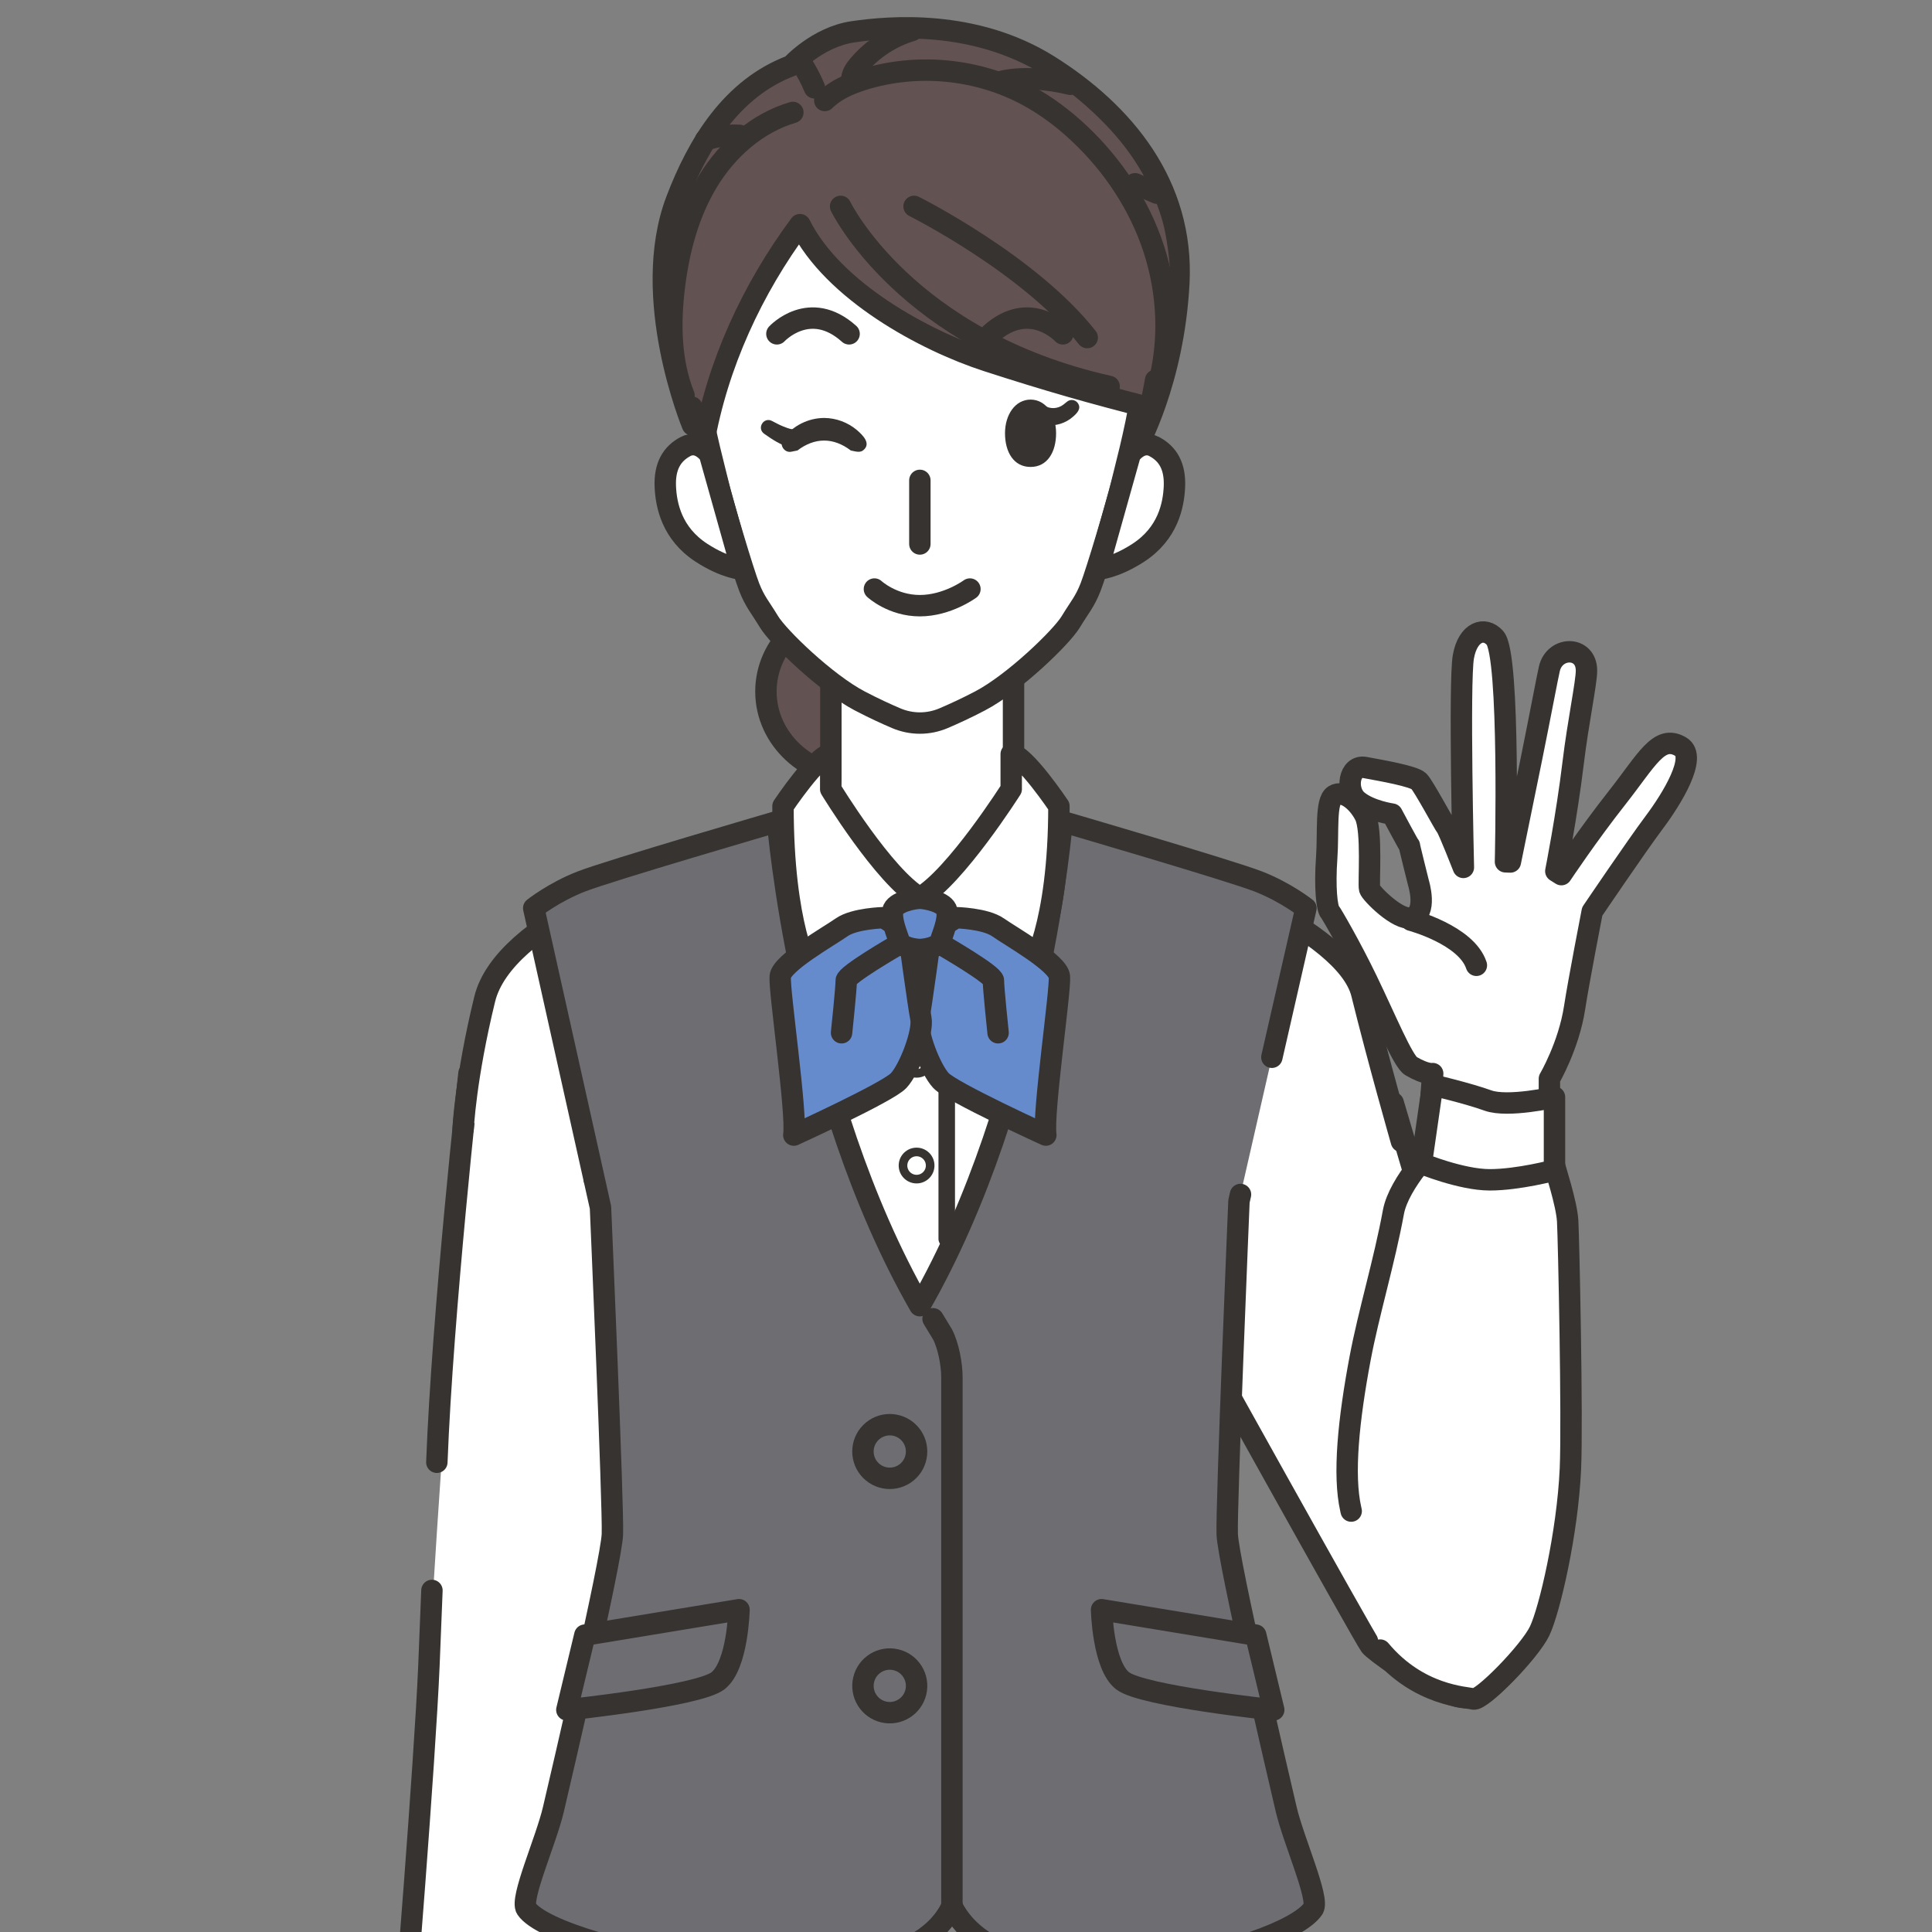 <?xml version="1.0" encoding="UTF-8"?><svg id="a" xmlns="http://www.w3.org/2000/svg" xmlns:xlink="http://www.w3.org/1999/xlink" viewBox="0 0 1000 1000"><rect x="0" y="0" width="1000" height="1000" fill="#808080" stroke="none"/><defs><style>.x,.y,.z,.aa{fill:none;}.ab,.ac,.ad,.ae,.y{stroke-width:11.08px;}.ab,.ac,.ad,.ae,.y,.z,.aa{stroke:#363330;stroke-linecap:round;stroke-linejoin:round;}.ab,.af{fill:#6d6d72;}.ac,.ag{fill:#635252;}.ad,.ah{fill:#fff;}.ae{fill:#668bcc;}.ai{fill:#363330;}.z{stroke-width:4.46px;}.aj{clip-path:url(#c);}.aa{stroke-width:8.55px;}</style><clipPath id="c"><rect class="x" x="92.67" y="-86" width="814.67" height="1086.22"/></clipPath></defs><g id="b"><g class="aj"><g id="d"><path id="e" class="ad" d="M614.92,683.62s91.08,163.95,94.35,168.19c2.03,2.63,22.95,18.06,39.37,24.4,10.07,3.89,14.84,3.58,19.71-3.65,4.87-7.23-3.06-152.28-3.06-152.28l-44.17-149.47-106.2,16.15v96.66Z"/><g><path class="ah" d="M242.74,555.57s-18.52,254.73-20.72,306.36c-2.2,51.63-13.18,186.75-13.18,186.75,0,0,37.74,20.53,67.21,15.21,29.46-5.32,38.65-14.18,38.65-14.18,0,0,7.67-239.37,7.27-247.06-.4-7.69,9.38-197.57,9.38-197.57l-88.61-49.51Z"/><path class="y" d="M223.57,823.21c-.64,16.45-1.18,29.98-1.55,38.72-2.2,51.63-13.18,186.75-13.18,186.75,0,0,37.74,20.53,67.21,15.21,29.46-5.32,38.65-14.18,38.65-14.18,0,0,7.67-239.37,7.27-247.06-.4-7.69,9.38-197.57,9.38-197.57l-88.61-49.51s-13.7,123.83-16.63,201.29"/></g><ellipse class="ac" cx="444.27" cy="357.93" rx="47.83" ry="44.47"/><g><path class="ah" d="M477.33,700.04l169.79-89.73,69.03-32.82s-4.7-19.25-14.71-60.29c-10.01-41.04-91.88-68.1-91.88-68.1,0,0-53.12-12.97-69.52-16.87-16.4-3.89-15.43-30.59-15.43-30.59v-56.48l-47.27,1.48-47.27-1.48v56.48s.97,26.7-15.43,30.59c-16.4,3.89-69.52,16.87-69.52,16.87,0,0-84.23,27.06-94.24,68.1-10.01,41.04-13.53,60.29-13.53,60.29l70.2,32.82,169.79,89.73Z"/><path class="y" d="M725.38,590.8s-12.15-42.52-20.51-76.44c-8.36-33.91-95.32-65.27-95.32-65.27,0,0-53.12-12.97-69.52-16.87-16.4-3.89-15.43-30.59-15.43-30.59v-56.48l-47.27,1.48-47.27-1.48v56.48s.97,26.7-15.43,30.59c-16.4,3.89-69.52,16.87-69.52,16.87,0,0-84.23,27.06-94.24,68.1-10.01,41.04-11.16,67.11-11.16,67.11"/><polyline class="y" points="307.54 610.31 477.33 700.04 628.72 620.03"/></g><g id="f"><path class="af" d="M675.95,470.07s-10.27-8.19-24.58-13.79c-14.48-5.66-101.63-31.09-101.63-31.09,0,0-11.33,141.97-73.64,250.63-62.31-108.66-73.64-250.63-73.64-250.63,0,0-87.15,25.43-101.63,31.09-14.31,5.59-24.58,13.79-24.58,13.79l34.56,154.89s6.72,154.96,6.16,169.2c-.56,14.24-26.7,126.07-30.53,142.37-3.83,16.3-17.38,46.35-13.98,51.42,15.04,22.4,192.82,58.79,220.24-1.32,29,58,171.99,23.73,187.02,1.32,3.4-5.06-10.15-35.12-13.98-51.42-3.83-16.3-29.97-128.13-30.53-142.37-.56-14.24,6.08-172.42,6.08-172.42l34.65-151.67Z"/><path class="y" d="M658.32,547.23c8.76-38.35,17.63-77.16,17.63-77.16,0,0-10.27-8.19-24.58-13.79-14.48-5.66-101.63-31.09-101.63-31.09,0,0-11.33,141.97-73.64,250.63-62.31-108.66-73.64-250.63-73.64-250.63,0,0-87.15,25.43-101.63,31.09-14.31,5.59-24.58,13.79-24.58,13.79l34.56,154.89s6.72,154.96,6.16,169.2c-.56,14.24-26.7,126.07-30.53,142.37-3.83,16.3-17.38,46.35-13.98,51.42,15.04,22.4,192.82,58.79,220.24-1.32,29,58,171.99,23.73,187.02,1.32,3.4-5.06-10.15-35.12-13.98-51.42-3.83-16.3-29.97-128.13-30.53-142.37-.56-14.24,6.08-172.42,6.08-172.42,0,0,.28-1.23,.79-3.48"/></g><g id="g"><g><path class="ad" d="M429.97,408.43s27.66,45.49,46.13,56.18c0,0-39.57,28.55-57.43,37.48,0,0-13.39-22.32-13.39-84.83,0,0,18.14-27.06,24.7-26.93v18.1Z"/><path class="ad" d="M523.41,408.43s-28.83,45.49-47.31,56.18c0,0,39.57,28.55,57.43,37.48,0,0,14.57-22.32,14.57-84.83,0,0-18.14-27.06-24.7-26.93v18.1Z"/></g><polyline class="aa" points="468.66 473.34 490.03 473.34 490.03 641.27"/><circle class="z" cx="474.42" cy="493.8" r="7.03" transform="translate(-164.69 739.66) rotate(-67.19)"/><circle class="z" cx="474.42" cy="548.54" r="7.03"/><circle class="z" cx="474.42" cy="603.28" r="7.03"/></g><path class="y" d="M492.71,986.62v-273.77c0-6.6-1.79-16.31-4.88-22.22l-4.88-8.03"/><g id="h"><circle class="y" cx="460.54" cy="751.3" r="13.88" transform="translate(-396.36 545.7) rotate(-45)"/><circle class="y" cx="460.54" cy="872.55" r="13.88" transform="translate(-494.72 1119.39) rotate(-76.66)"/></g><g id="i"><path class="ab" d="M302.71,846.34l79.8-13.16s-.64,28.91-10.92,36.82c-10.28,7.91-78.19,15.03-78.19,15.03l9.31-38.69Z"/><path class="ab" d="M649.97,846.34l-79.8-13.16s.64,28.91,10.92,36.82c10.28,7.91,78.19,15.03,78.19,15.03l-9.31-38.69Z"/></g><g id="j"><g><g><path class="ae" d="M494.8,474.99s15.17,.33,21.81,5.02c6.64,4.69,31.07,18.41,31.74,25.43,.67,7.03-8.7,70.76-7.03,82.07,0,0-48.6-22.16-54.25-28.19-5.65-6.02-12.89-25.35-11.53-32.13,1.36-6.78,6.37-44.03,6.37-44.03l12.89-8.18Z"/><path class="y" d="M488.2,489.46s26.15,15.09,26.01,18.1c-.14,3.01,2.4,27,2.4,27"/></g><g><path class="ae" d="M457.4,474.99s-15.17,.33-21.81,5.02c-6.64,4.69-31.07,18.41-31.74,25.43-.67,7.03,8.7,70.76,7.03,82.07,0,0,48.6-22.16,54.25-28.19,5.65-6.02,12.89-25.35,11.53-32.13-1.36-6.78-6.37-44.03-6.37-44.03l-12.89-8.18Z"/><path class="y" d="M464,489.46s-26.15,15.09-26.01,18.1c.14,3.01-2.4,27-2.4,27"/></g></g><path class="ae" d="M490.11,471.48c-.98-4.73-11.27-6.53-14.01-6.53s-13.03,1.8-14.01,6.53c-.98,4.73,2.17,11.88,3.31,15.48,1.13,3.6,8.74,4.49,10.7,4.49s9.57-.9,10.7-4.49c1.13-3.6,4.29-10.75,3.31-15.48Z"/></g><g><path id="k" class="ac" d="M358.42,219.98s-27.46-65.97-8.29-116.37c10.91-28.68,28.36-57.98,59.49-69.64,0,0,13.36-14.79,31.81-17.5s62.79-6.78,101.47,17.5c38.68,24.28,69.97,61.69,67.26,112.71-2.71,51.02-21.7,84.64-21.7,84.64l-230.04-11.34Z"/><path id="l" class="ad" d="M538.92,60.96c-20.27-14.99-52.7-17.22-62.79-17.22,0,0-42.52,2.22-62.79,17.22-20.27,14.99-44.98,37.76-53.31,77.75-8.33,39.98,8.33,97.46,11.66,111.62,2.44,10.39,13.09,45.93,16.1,53.59,3.01,7.66,5.42,9.96,10.27,17.96,4.85,7.99,29.44,31.75,46.93,40.91,7.17,3.76,13.69,6.74,18.9,8.96,7.84,3.34,16.65,3.34,24.49,0,5.2-2.22,11.73-5.2,18.9-8.96,17.49-9.16,42.08-32.92,46.93-40.91,4.85-7.99,7.25-10.29,10.27-17.96,3.01-7.66,13.66-43.2,16.1-53.59,3.33-14.16,19.99-71.64,11.66-111.62-8.33-39.98-33.04-62.75-53.31-77.75Z"/><g id="m"><path class="ad" d="M354.78,231.16c-7.08,3.75-10.89,10.27-10.41,20.82,.43,9.49,3.33,24.16,18.74,34.15,12.35,8.01,20.85,8.47,20.85,8.47l-16.68-59.37s-5.41-7.83-12.49-4.08Z"/><path class="ad" d="M597.46,231.16c-7.08-3.75-12.49,4.08-12.49,4.08l-16.68,59.37s8.49-.46,20.85-8.47c15.41-10,18.31-24.66,18.74-34.15,.48-10.55-3.33-17.08-10.41-20.82Z"/></g><g id="n"><g><path class="ag" d="M364,230.01c7.43-41.73,25.33-80.27,50.05-113.74,17.28,34.51,64.33,59.93,96.83,70.53,32.5,10.6,55.27,17.08,87.25,23.83,1.43-35.56,12.57-49.17,5.12-89.57-7.45-40.4-52.86-88.71-99.02-96-46.15-7.29-113.53,17.75-134.21,51.08-20.68,33.33-18.33,46.27-19.99,70.6-2.48,36.37,6.23,52.18,13.97,83.28Z"/><path class="y" d="M358.1,210.76c1.63,6.42,3.46,12.81,6.04,18.91,7.14-40.97,25.26-80.15,49.93-113.38,17.1,34.38,64.57,60.05,96.74,70.48,32.17,10.42,54.05,16.61,84.76,24.44,.58-4.96,1.79-9.58,2.56-14.42"/></g><path class="y" d="M435.1,106.83s33.55,69.58,138.98,93.18"/><path class="y" d="M473.12,106.83s59.75,29.87,89.62,67.89"/><path class="y" d="M410.38,58.2c-18.51,5.43-33.92,19.13-43.95,35.61-10.03,16.48-15.07,35.58-17.41,54.73-2.3,18.88-2,38.56,5.03,56.23"/><path class="y" d="M426.91,52.02c5.38-5.38,12.58-8.53,19.84-10.8,27.95-8.75,59.4-5.71,85.15,8.25,9.75,5.28,18.67,12.03,26.75,19.63,17.43,16.39,31.07,36.95,38.52,59.69,7.44,22.74,8.57,47.64,2.32,70.74"/><path class="y" d="M365.17,72.44c5.64-1.88,11.63-2.7,17.56-2.38"/><path class="y" d="M415.18,33.22c2.47,3.88,4.61,7.98,6.38,12.23"/><path class="y" d="M440.92,40.43c.37-2.66,2.03-4.94,3.78-6.97,7.19-8.35,16.83-14.54,27.38-17.69"/><path class="y" d="M518.02,42.23c10.7-2.67,24.76-1.38,35.94,1.38"/><path class="y" d="M587.49,95.12c3.77,1.62,7.54,3.23,11.32,4.85"/></g><g id="o"><line id="p" class="y" x1="476.12" y1="248.64" x2="476.12" y2="281.56"/><g id="q"><g id="r"><path class="ai" d="M533.41,206.83c-7.9,0-13.22,7.8-13.22,17.43s4.45,17.43,13.22,17.43,13.22-7.8,13.22-17.43-5.32-17.43-13.22-17.43Z"/><path class="ai" d="M540.53,209.76c2.72,2.13,7.06,1.91,9.91-.35,.63-.48,1.27-1.06,1.92-1.55,1.68-1.32,4.11-1.03,5.42,.65,2.12,2.82-.16,5.24-2.29,7.09-3.78,3.43-9.28,5.26-14.4,4.25-2.18-.41-4.25-1.13-6.14-2.35-5.01-3.8,.37-11.29,5.57-7.74h0Z"/></g><g><path class="ai" d="M440.38,233.17c-8.99-6.85-18.65-6.85-27.63,0,0,0-3.08,.62-3.08,.62-3.76,.85-6.6-3.74-4.26-6.72,4.88-6.68,12.83-10.68,21.15-10.74,6.22,.04,12.23,2.29,16.92,6.23,2.89,2.5,7.66,6.96,3.36,10.47-1.76,1.53-4.51,.49-6.47,.14h0Z"/><path class="ai" d="M410.41,231.72c-.53,0-.7-.05-1.16-.11-5.14-1.12-9.62-4.23-13.79-7.15-3.88-2.9-.13-8.81,4.13-6.57,1.99,1.08,4,2.1,6,2.91,1.56,.61,3.53,1.39,4.91,1.4,1.67-.16,4.68,1.81,4.6,4.68,.04,2.63-2.06,4.8-4.69,4.84h0Z"/></g></g><g id="s"><path id="t" class="y" d="M402.12,172.79s16.95-18.34,37.37,0"/><path id="u" class="y" d="M550.13,172.79s-16.95-18.34-37.37,0"/></g><path class="y" d="M452.6,304.89s9.28,8.61,23.52,8.61,25.91-8.61,25.91-8.61"/></g></g><g id="v"><path class="ad" d="M801.97,645.49v-87.14s10.03-17.05,13.05-36.84c2.03-13.3,9.11-49.72,9.11-49.72,0,0,22.88-33.83,32.09-46.12,9.21-12.28,22.52-34.03,13.69-39.21-11.22-6.57-17.45,6.83-32.88,26.41-15.11,19.17-28.87,39.84-28.87,39.84l-2.87-1.81s5.62-28.27,8.96-55.95c2.58-21.33,6.91-41.5,6.91-47.85,0-12.79-16.38-12.79-19.19-1.02-.98,4.11-4.89,25.01-9.28,46.61-5.32,26.18-10.93,53.47-10.93,53.47l-2.52-.09s2.51-106.9-5.42-115.85c-5.41-6.11-14.07-3.33-16.38,9.72-2.3,13.05,0,109.03,0,109.03,0,0-7.57-19.35-8.8-20.88-1.23-1.54-11.62-20.98-14.17-23.66-2.55-2.69-19.63-5.63-27.95-7.17-8.32-1.54-10.31,11.77-3.87,17.15,6.43,5.37,17.89,6.97,17.89,6.97,0,0,9.55,17.92,8.99,16.31-.57-1.61,4.64,19.19,4.64,19.19,0,0,5.05,16.06-3.81,18.17-6.67,1.59-20.76-12.54-21.46-14.97-.7-2.43,1.5-30.32-2.37-38-3.87-7.68-11.32-13.28-15.94-10.38-4.62,2.91-2.95,19.01-3.89,32.25-1.09,15.26,.06,26.19,1.67,28.02,.76,.87,10.47,17.45,19.19,35.51,9.69,20.08,18.64,41.91,22.8,44.33,7.91,4.61,11.2,3.88,11.2,3.88l-7.07,100.89s2.9,8.09,11.79,11.93c8.88,3.84,22.7-1.54,55.71-23.03Z"/><path class="y" d="M730.35,476.31s28.63,7.58,33.82,23.33"/></g><g id="w"><path class="ah" d="M714.39,854.08c19.94,23.87,44.47,24.28,48.24,25.32,4.09,1.13,29.17-24.46,34.29-35.21,5.12-10.75,14.44-50.67,15.92-83.93,1.11-24.99-.88-118.94-1.42-128.27-.54-9.33-6.7-27.5-6.82-28.96,0,0-10.26,2.47-22.63,6.19-12.37,3.72-31.76-13.22-38.35-16.91,0,0-19.52,19.45-22.4,35.11-4.64,25.29-12.86,52.46-17.21,75.55-5.95,31.61-8.94,60.35-4.84,78.26,.07,.3,.13,.6,.2,.9l15.03,71.94Z"/><path class="y" d="M714.39,854.08c19.94,23.87,44.47,24.28,48.24,25.32,4.09,1.13,29.17-24.46,34.29-35.21,5.12-10.75,14.44-50.67,15.92-83.93,1.11-24.99-.88-118.94-1.42-128.27-.54-9.33-6.7-27.5-6.82-28.96,0,0-10.26,2.47-22.63,6.19-12.37,3.72-31.76-13.22-38.35-16.91,0,0-19.52,19.45-22.4,35.11-4.64,25.29-12.86,52.46-17.21,75.55-5.95,31.61-8.94,60.35-4.84,78.26,.07,.3,.13,.6,.2,.9"/></g><path class="ad" d="M741.55,561.6l-5.85,40.58s20.61,8.49,35.41,8.49,33.49-5.01,33.49-5.01v-37.81s-24.13,5.5-34.45,1.77c-10.32-3.72-28.6-8.03-28.6-8.03Z"/></g></g></g></svg>
